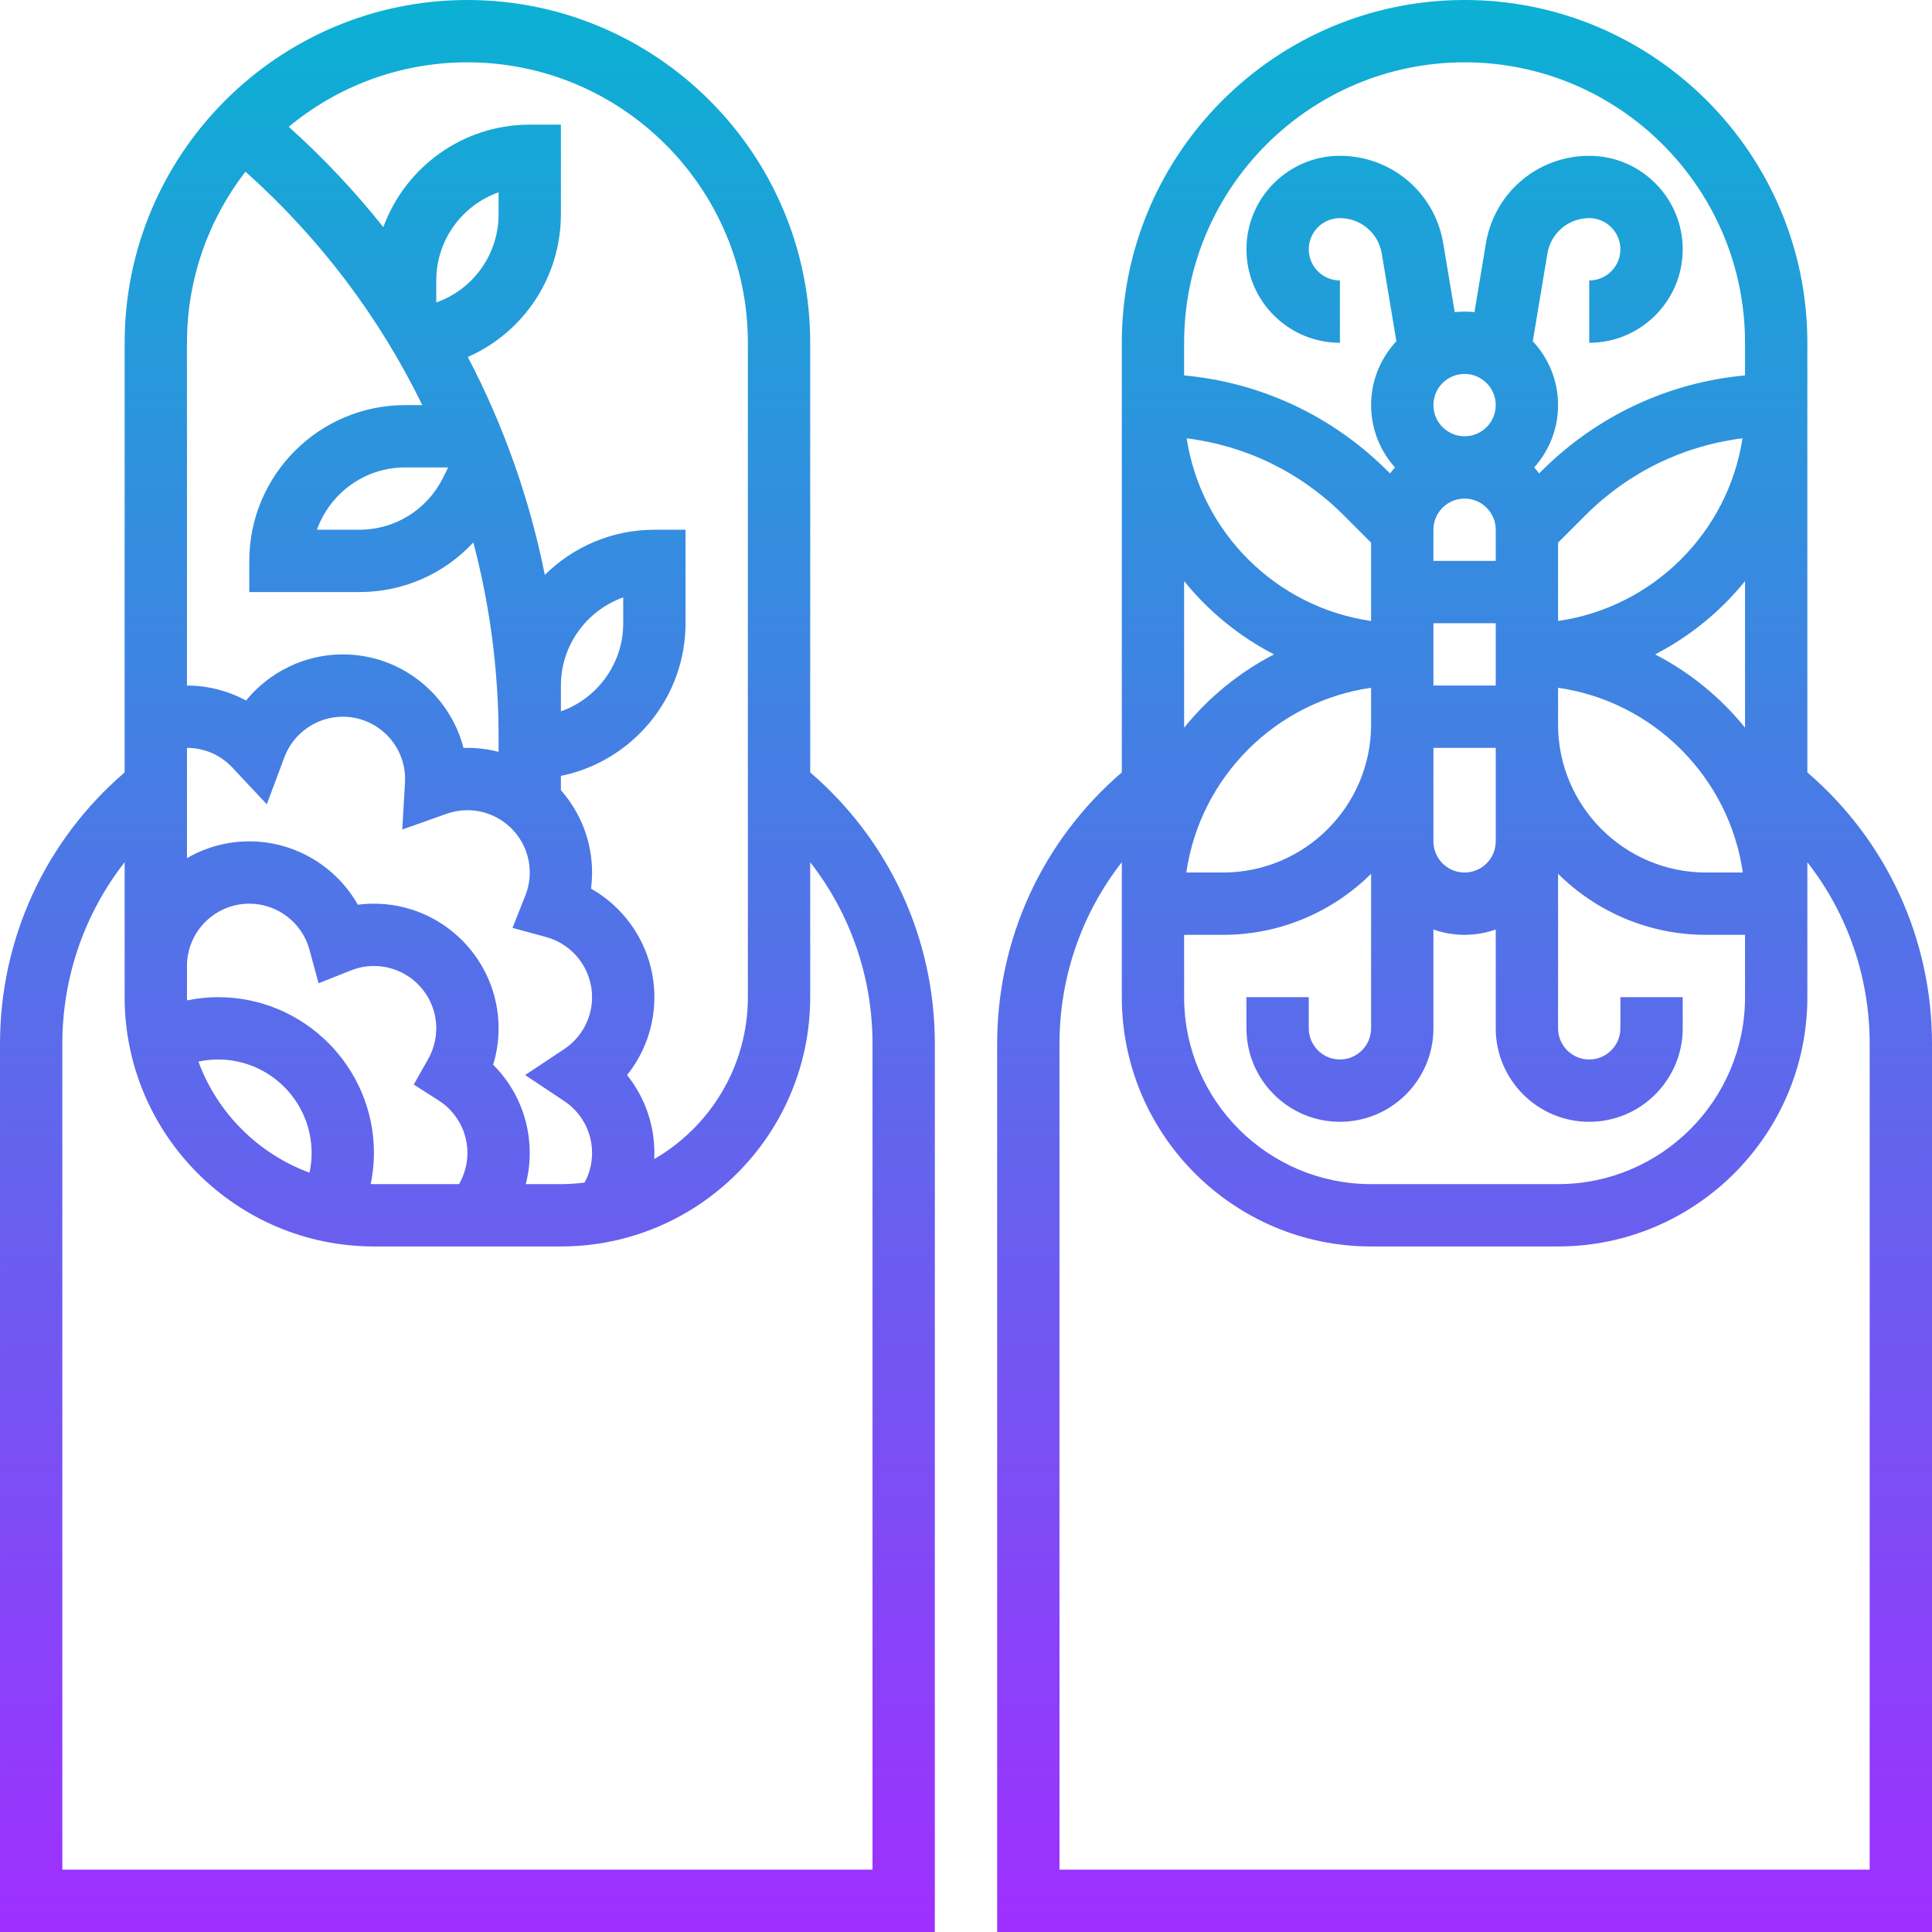 <svg id="Layer_30" enable-background="new 0 0 496 496" height="512" viewBox="0 0 496 496" width="512" xmlns="http://www.w3.org/2000/svg" xmlns:xlink="http://www.w3.org/1999/xlink"><linearGradient id="SVGID_1_" gradientUnits="userSpaceOnUse" x1="248" x2="248" y1="496" y2="0"><stop offset="0" stop-color="#9f2fff"/><stop offset="1" stop-color="#0bb1d3"/></linearGradient><path d="m464 198.297v-94.297-8-8c0-48.523-39.477-88-88-88s-88 39.477-88 88v8 8 94.297c-20.382 17.528-32 42.708-32 69.703v228h240v-228c0-26.995-11.618-52.175-32-69.703zm-160 41.703h10c14.805 0 28.235-5.993 38-15.676v39.676c0 4.411-3.589 8-8 8s-8-3.589-8-8v-8h-16v8c0 13.234 10.767 24 24 24s24-10.766 24-24v-25.376c2.504.888 5.196 1.376 8 1.376s5.496-.488 8-1.376v25.376c0 13.234 10.767 24 24 24s24-10.766 24-24v-8h-16v8c0 4.411-3.589 8-8 8s-8-3.589-8-8v-39.676c9.765 9.683 23.195 15.676 38 15.676h10v16c0 26.467-21.532 48-48 48h-48c-26.468 0-48-21.533-48-48zm72-112c4.411 0 8 3.589 8 8v8h-16v-8c0-4.411 3.589-8 8-8zm8 48h-16v-16h16zm-16 24v-8h16v8 16c0 4.411-3.589 8-8 8s-8-3.589-8-8zm32-23.43c24.489 3.518 43.912 22.941 47.431 47.43h-9.431c-20.953 0-38-17.047-38-38zm7.03-44.286c11.019-11.02 25.098-17.869 40.321-19.753-3.721 24.237-23.041 43.4-47.352 46.893v-20.111zm-23.03-28.284c0 4.411-3.589 8-8 8s-8-3.589-8-8 3.589-8 8-8 8 3.589 8 8zm-32 55.425c-24.311-3.493-43.631-22.656-47.352-46.893 15.224 1.884 29.303 8.733 40.322 19.753l7.029 7.029v20.111zm0 26.575c0 20.953-17.047 38-38 38h-9.431c3.519-24.489 22.941-43.912 47.431-47.43zm96 .815c-6.278-7.766-14.135-14.196-23.079-18.815 8.944-4.619 16.801-11.049 23.079-18.815zm-72-170.815c39.701 0 72 32.299 72 72v8.378c-19.752 1.827-38.083 10.391-52.283 24.592l-.574.574c-.403-.533-.828-1.047-1.274-1.544 3.809-4.249 6.131-9.858 6.131-16 0-6.333-2.47-12.096-6.491-16.39l3.751-22.512c.88-5.272 5.396-9.098 10.74-9.098 4.411 0 8 3.589 8 8s-3.589 8-8 8v16c13.233 0 24-10.766 24-24s-10.767-24-24-24c-13.197 0-24.352 9.449-26.522 22.467l-2.944 17.667c-.834-.087-1.678-.134-2.534-.134s-1.701.047-2.534.135l-2.945-17.668c-2.169-13.018-13.324-22.467-26.521-22.467-13.233 0-24 10.766-24 24s10.767 24 24 24v-16c-4.411 0-8-3.589-8-8s3.589-8 8-8c5.344 0 9.86 3.826 10.739 9.097l3.752 22.513c-4.021 4.294-6.491 10.057-6.491 16.39 0 6.142 2.322 11.751 6.131 16-.445.497-.87 1.011-1.273 1.544l-.573-.573c-14.202-14.202-32.533-22.766-52.285-24.593v-8.378c0-39.701 32.299-72 72-72zm-48.921 152c-8.944 4.619-16.801 11.049-23.079 18.815v-37.63c6.278 7.766 14.135 14.196 23.079 18.815zm152.921 312h-208v-212c0-17.168 5.694-33.448 16-46.644v10.644 8 16c0 35.29 28.71 64 64 64h48c35.29 0 64-28.71 64-64v-16-8-10.644c10.306 13.196 16 29.476 16 46.644zm-240-212c0-26.995-11.618-52.175-32-69.703v-110.297c0-48.523-39.477-88-88-88s-88 39.477-88 88v110.297c-20.382 17.528-32 42.708-32 69.703v228h240zm-48-180v168c0 17.745-9.687 33.26-24.043 41.567.026-.521.043-1.044.043-1.567 0-7.383-2.526-14.4-7.016-20 4.489-5.6 7.016-12.617 7.016-20 0-11.706-6.408-22.285-16.267-27.864.178-1.365.267-2.746.267-4.136 0-8.094-3.027-15.491-8-21.132v-3.673c18.235-3.717 32-19.878 32-39.195v-24h-8c-10.956 0-20.895 4.431-28.126 11.591-3.923-19.586-10.601-38.403-19.778-55.952 14.352-6.287 23.904-20.523 23.904-36.624v-23.015h-8c-17.251 0-31.986 10.978-37.587 26.315-7.301-9.182-15.413-17.804-24.287-25.765 12.466-10.331 28.457-16.55 45.874-16.55 39.701 0 72 32.299 72 72zm-112.543 213.061c-13.182-4.854-23.663-15.336-28.518-28.518 1.648-.354 3.336-.543 5.061-.543 13.233 0 24 10.766 24 24 0 1.725-.189 3.413-.543 5.061zm-23.457-45.061c-2.682 0-5.356.289-7.979.824-.005-.275-.021-.548-.021-.824v-8c0-8.822 7.178-16 16-16 7.201 0 13.549 4.848 15.437 11.789l2.35 8.64 8.321-3.303c1.881-.747 3.864-1.126 5.892-1.126 8.822 0 16 7.178 16 16 0 2.747-.711 5.458-2.056 7.841l-3.722 6.592 6.378 4.08c4.633 2.964 7.4 8.006 7.4 13.487 0 2.836-.759 5.585-2.155 8h-21.845c-.276 0-.549-.016-.824-.021.535-2.623.824-5.297.824-7.979 0-22.056-17.944-40-40-40zm70.604 17.345c.921-3.017 1.396-6.17 1.396-9.345 0-17.645-14.355-32-32-32-1.391 0-2.771.089-4.136.266-5.579-9.858-16.158-16.266-27.864-16.266-5.826 0-11.289 1.573-16 4.305v-28.305c4.468 0 8.614 1.8 11.676 5.069l8.817 9.413 4.516-12.081c2.324-6.221 8.349-10.401 14.991-10.401 8.822 0 16 7.178 16 16 0 .311-.012.62-.03.926l-.691 12.036 11.359-4.039c1.722-.612 3.526-.923 5.362-.923 8.822 0 16 7.178 16 16 0 2.028-.379 4.011-1.126 5.895l-3.3 8.32 8.637 2.349c6.941 1.888 11.789 8.235 11.789 15.436 0 5.371-2.678 10.356-7.163 13.337l-10.026 6.663 10.026 6.663c4.485 2.98 7.163 7.966 7.163 13.337 0 2.703-.66 5.285-1.918 7.601-1.994.253-4.02.399-6.082.399h-9.021c.668-2.592 1.021-5.276 1.021-8 0-8.633-3.424-16.718-9.396-22.655zm-14.604-195.829v-5.516c0-10.43 6.688-19.327 16-22.629v5.645c0 10.244-6.446 19.228-15.935 22.603-.022-.035-.044-.069-.065-.103zm32 105.113v-6.629c0-10.43 6.688-19.327 16-22.629v6.629c0 10.43-6.687 19.327-16 22.629zm-96-94.629c0-16.528 5.612-31.762 15.011-43.928 19.126 17.061 34.448 37.437 45.4 59.928h-4.411c-22.056 0-40 17.944-40 40v8h28.223c11.355 0 21.852-4.704 29.291-12.736 4.258 16.109 6.486 32.875 6.486 49.956v3.793c-2.558-.661-5.239-1.013-8-1.013-.337 0-.673.005-1.008.016-3.556-13.794-16.103-24.016-30.992-24.016-9.758 0-18.85 4.512-24.831 11.839-4.626-2.49-9.843-3.839-15.169-3.839zm67.056 32-1.366 2.733c-4.092 8.184-12.318 13.267-21.467 13.267h-10.852c3.302-9.313 12.199-16 22.629-16zm108.944 360h-208v-212c0-17.168 5.694-33.448 16-46.644v34.644c0 35.29 28.71 64 64 64h48c35.29 0 64-28.71 64-64v-34.644c10.306 13.196 16 29.476 16 46.644z" fill="url(#SVGID_1_)"/></svg>